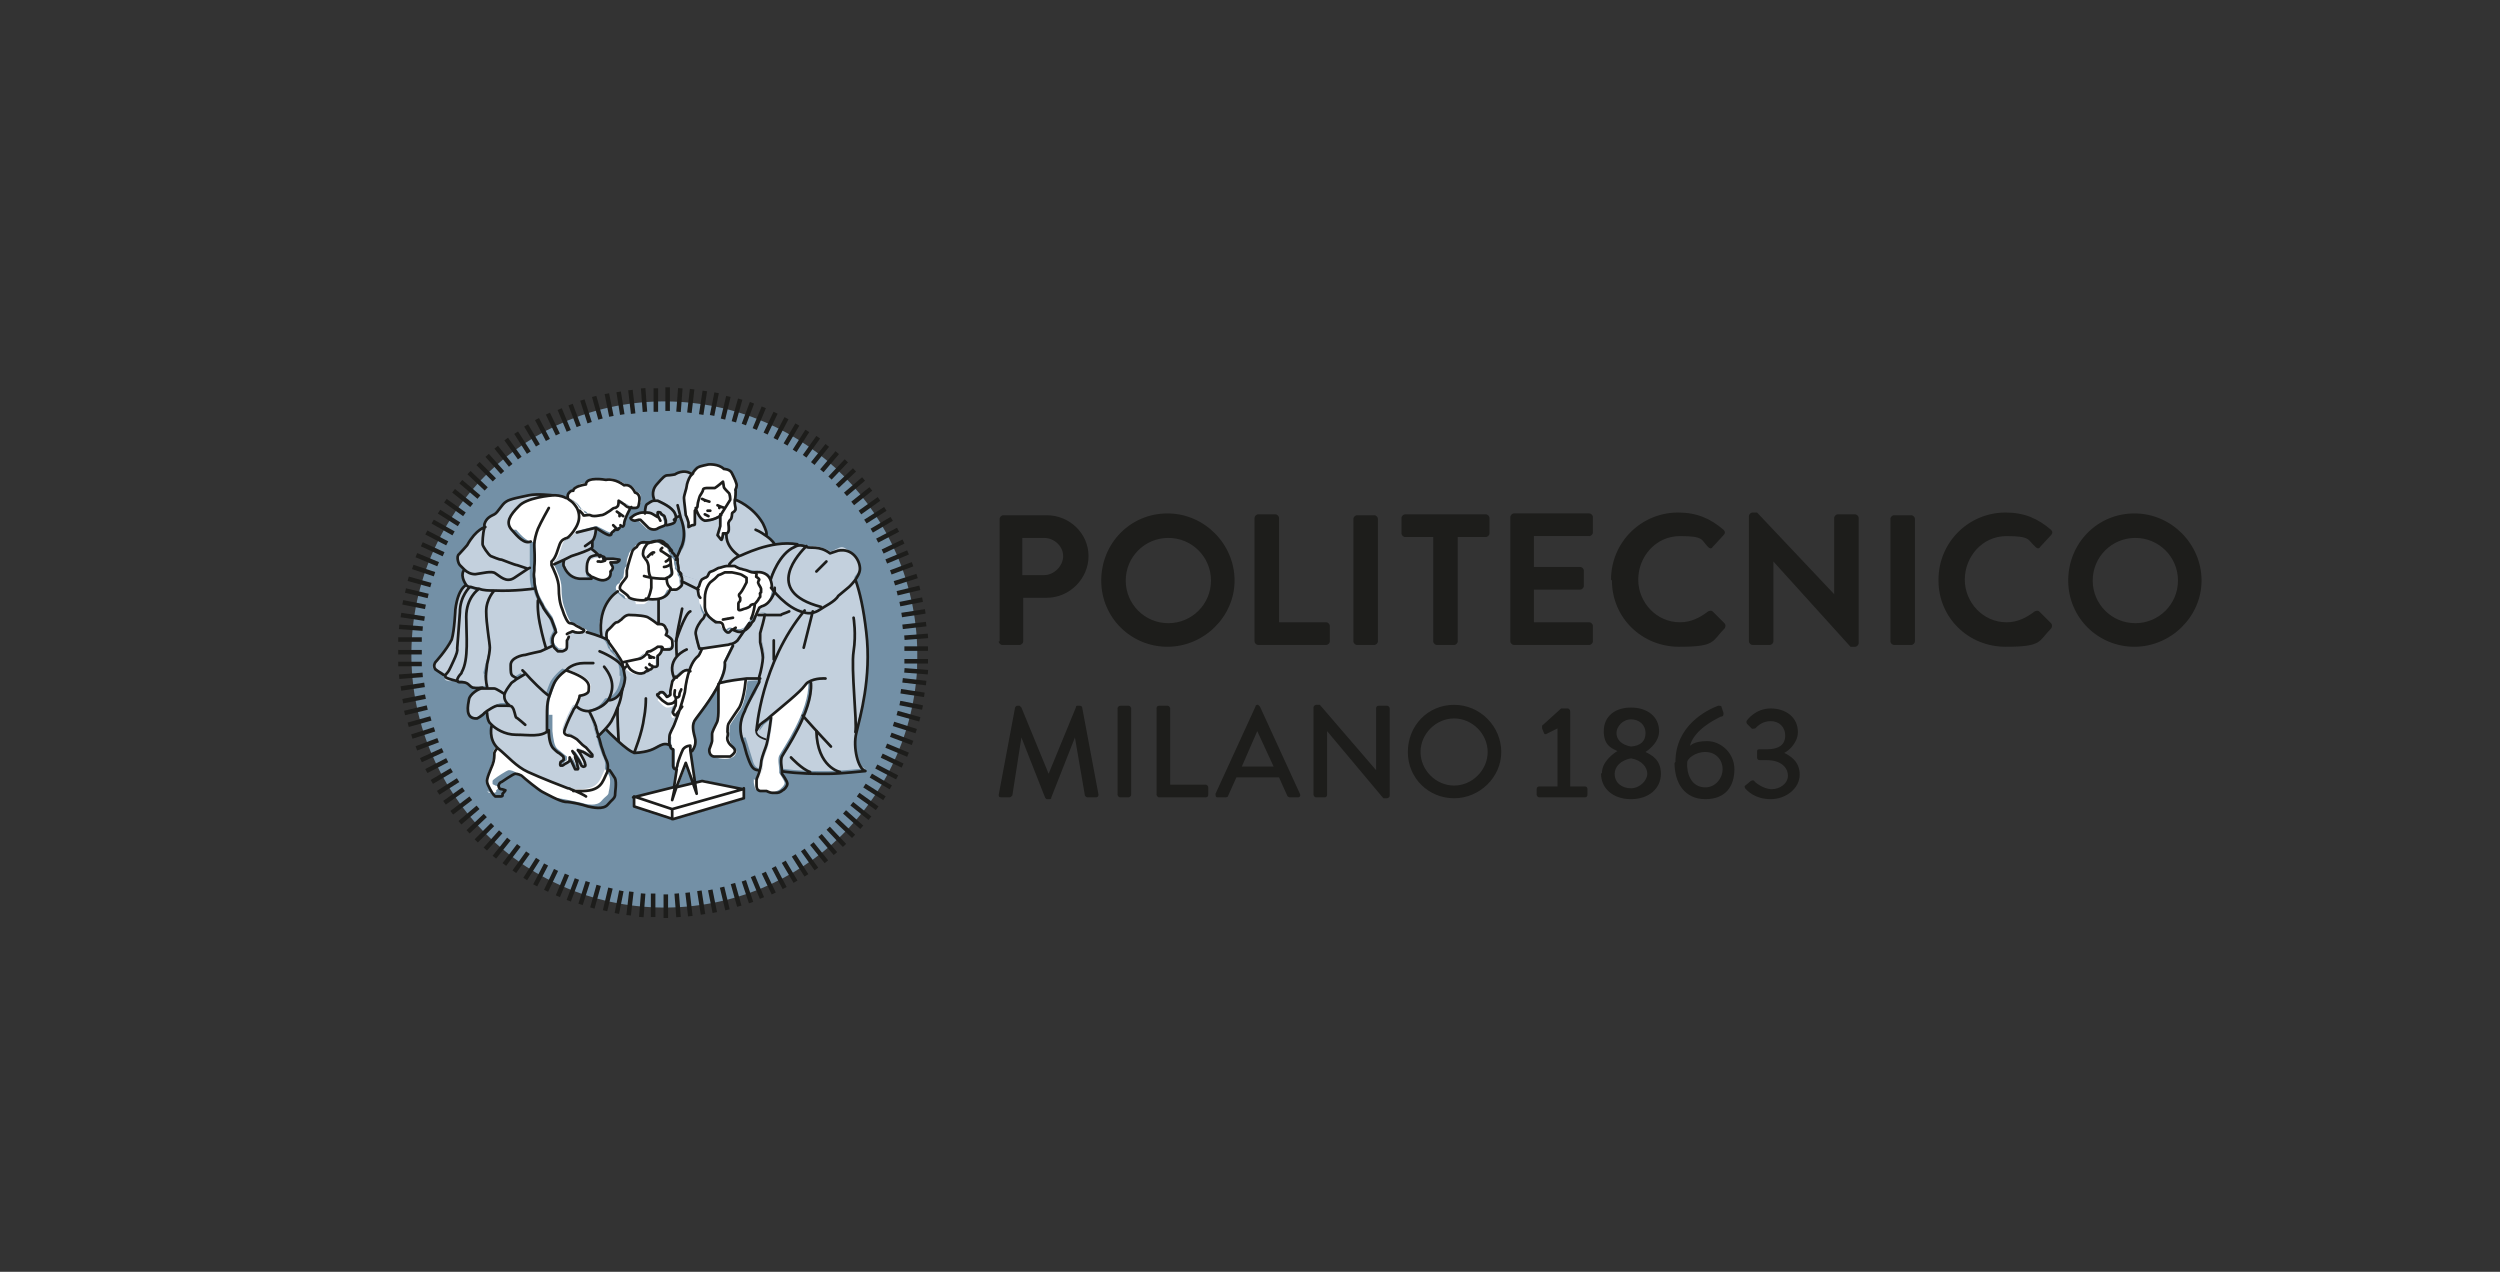 <svg xmlns="http://www.w3.org/2000/svg" id="Livello_1" viewBox="0 0 275.6 140.2"><rect x="0" y="0" width="275.6" height="140.2" fill="#333333" stroke="none"/><defs><style>      .st0 {        stroke-miterlimit: 10;        stroke-width: .5px;      }      .st0, .st1, .st2 {        fill: none;        stroke: #1d1d1b;      }      .st3 {        fill: #c3d0dd;      }      .st4 {        fill: #1d1d1b;      }      .st5 {        fill: #fff;      }      .st1 {        stroke-width: .2px;      }      .st1, .st2 {        stroke-linecap: round;        stroke-linejoin: round;      }      .st2 {        stroke-width: .3px;      }      .st6 {        fill: #7390a6;      }      .st7 {        fill: #9bbdd5;      }    </style></defs><path class="st6" d="M101.1,73.8c-.9,15.4-14.1,27.1-29.5,26.2-15.4-.9-27.1-14.1-26.2-29.5.9-15.4,14.1-27.1,29.5-26.2,15.2.9,26.8,13.8,26.2,29"></path><path class="st0" d="M102.3,74.1l-2.6-.2M102.1,75.3l-2.6-.3M101.9,76.6l-2.6-.4M101.7,78l-2.5-.5M101.4,79.3l-2.5-.7M101,80.6l-2.5-.8M100.6,81.9l-2.4-.9M100.1,83.2l-2.4-1M99.5,84.4l-2.3-1.1M98.9,85.7l-2.3-1.2M98.2,86.8l-2.2-1.3M97.5,88l-2.2-1.4M96.7,89.1l-2.1-1.5M95.9,90.2l-2-1.6M95,91.2l-1.9-1.7M94.1,92.2l-1.9-1.8M93.1,93.2l-1.8-1.9M92.1,94.1l-1.7-2M91.1,95l-1.6-2M90,95.8l-1.5-2.1M88.9,96.5l-1.4-2.2M87.7,97.2l-1.3-2.2M86.5,97.9l-1.2-2.3M85.3,98.5l-1.1-2.3M84,99l-1-2.4M82.8,99.5l-.8-2.4M81.5,99.9l-.7-2.5M80.2,100.3l-.6-2.5M78.8,100.6l-.5-2.5M77.5,100.8l-.4-2.6M76.1,101l-.3-2.6M74.8,101.1l-.2-2.6M73.4,101.2v-2.6M72,101.1v-2.6M70.7,101.1l.2-2.6M69.3,100.9l.3-2.6M68,100.7l.5-2.5M66.7,100.4l.6-2.5M65.3,100.1l.7-2.5M64,99.7l.8-2.5M62.7,99.3l.9-2.4M61.5,98.8l1-2.4M60.2,98.2l1.1-2.3M59,97.6l1.2-2.3M57.9,96.9l1.4-2.2M56.7,96.1l1.5-2.1M55.6,95.3l1.6-2.1M54.5,94.5l1.6-2M53.5,93.6l1.7-1.9M52.5,92.7l1.8-1.8M51.6,91.7l1.9-1.8M50.7,90.7l2-1.7M49.8,89.6l2.1-1.6M49,88.5l2.1-1.5M48.3,87.4l2.2-1.4M47.6,86.2l2.2-1.3M47,85l2.3-1.2M46.4,83.8l2.4-1.1M45.9,82.5l2.4-.9M45.4,81.2l2.5-.8M45,79.9l2.5-.7M44.6,78.6l2.5-.6M44.4,77.3l2.5-.5M44.2,75.9l2.6-.4M44,74.6l2.6-.2M43.9,73.2h2.6M43.9,71.9h2.6M43.9,70.5h2.6M44,69.1l2.6.2M44.2,67.8l2.6.4M44.4,66.4l2.5.5M44.7,65.1l2.5.6M45,63.8l2.5.7M45.5,62.5l2.4.8M45.9,61.2l2.4,1M46.5,60l2.4,1.1M47,58.7l2.3,1.2M47.7,57.5l2.3,1.3M48.4,56.4l2.2,1.4M49.1,55.2l2.1,1.5M50,54.1l2,1.6M50.8,53.1l2,1.7M51.7,52.1l1.9,1.8M52.7,51.1l1.8,1.8M53.7,50.2l1.7,1.9M54.7,49.3l1.6,2M55.8,48.4l1.5,2.1M56.9,47.7l1.4,2.2M58,46.9l1.3,2.2M59.2,46.2l1.2,2.3M60.4,45.6l1.1,2.3M61.7,45.1l1,2.4M62.9,44.6l.9,2.4M64.2,44.1l.8,2.5M65.5,43.7l.7,2.5M66.9,43.4l.5,2.5M68.2,43.2l.4,2.5M69.5,43l.3,2.6M70.9,42.8l.2,2.6M72.3,42.8v2.6M73.6,42.7v2.6M75,42.8l-.2,2.6M76.3,42.9l-.3,2.6M77.7,43.1l-.4,2.6M79,43.3l-.5,2.5M80.3,43.7l-.6,2.5M81.6,44l-.7,2.5M82.9,44.4l-.9,2.4M84.2,44.9l-1,2.4M85.5,45.5l-1.1,2.3M86.7,46.1l-1.2,2.3M87.9,46.8l-1.3,2.2M89,47.5l-1.4,2.2M90.2,48.2l-1.5,2.1M91.2,49.1l-1.6,2M92.3,49.9l-1.7,2M93.3,50.8l-1.8,1.9M94.2,51.8l-1.9,1.8M95.2,52.8l-2,1.7M96,53.9l-2,1.6M96.9,55l-2.1,1.5M97.6,56.1l-2.2,1.4M98.3,57.2l-2.2,1.3M99,58.4l-2.3,1.2M99.6,59.7l-2.3,1.1M100.1,60.9l-2.4,1M100.6,62.2l-2.4.9M101.1,63.5l-2.5.8M101.4,64.8l-2.5.6M101.7,66.1l-2.5.5M102,67.4l-2.6.4M102.1,68.8l-2.6.3M102.3,70.1l-2.6.2M102.3,71.5h-2.6M102.3,72.9h-2.6"></path><path class="st3" d="M68.6,72.9s.3.2.3,0l.7.9s1.1.6,1.2.5c.2-.1.3-.4.4-.4.1,0,.3-.2.4-.2.1,0,.3-.3.3-.3,0,0,.5.1.5-.2,0-.3,0-1,0-1,0,0,.4-.2.5-.8.1,0,.7,0,.7,0,.5-.2.4-.7.3-1,0-.3-.7-.6-.7-.6.3-.4,0-.7,0-.7-.1-.3-.4-.4-.6-.4h-.3s-1.3-.7-1.3-.7h-2.2c0,0-2,2.6-2,2.6l-.7-.3v-1.8l.9-2.4.9-.9.9.8h3c0,0,1.1.2,1.3,0,.3-.4.7-1.1.7-1.1h0c.1.1.2.2.2.2,0,0,.3,0,.4,0,0,0,0-.2.4-.4.4-.3,0-.6.2-.8,0-.3-.2-.6-.2-.6l2.4.7h0c-.2.3-.2.6-.3.7-.2.1,0,.6,0,.8,0,.2.2.4.2.4h.1c0,.3,0,.6,0,.9,0,0,0,.5.4,1h0s-.1.5-.3.6c-.1.1-.8,1-.7,1.6.1.6.4,1.6.4,1.6h.3s0,0,0,0c0,0-.2.7-.4.8,0,0-.6.4-1,1.6h0s-.4-.4-1,.1c-.4.4-.5.4-.5.5,0,0,0,0,0,0h0s0,0,0,0t0,0c-.4.5-.4.5-.4.6,0,.1-.2.9-.2,1,0,.1,0,.4,0,.4,0,0-.4.3-.4.2,0,0-.3-.5-.5-.5-.1,0-.3,0-.3.1,0,.2-.5,0-.1.4l.4.4s.4.3.6.4c.2,0,.6,0,.8-.3h0c0,.2,0,.5-.1.5,0,.1-.3.7-.2.7,0,0,.2.5.4.1l.3-.4.3-.4h0c-.2.7-.4,1.4-.6,1.7-.3.6-.6,1.1-.6,1.5,0,.3,0,.7.1,1.1h0c-.8-.5-1.4.2-2.2.5-.9.3-1.8.3-1.8.3h0c-.8-.2-1.7-1.2-1.7-1.2l-1.5-1.5c.4-2,1.3-2.1,1.3-2.1h0c.4-1.1.7-2.9.9-3.5,0,0-.1-.5,0-.7"></path><path class="st5" d="M69.2,67.8s-.4.1-.5.2c-.1.1-.7.6-.8.6-.1,0-1,.9-1.1,1,0,.1-.1.5,0,.6,0,.1.5,1.2.5,1.3,0,.1.4.2.4.3,0,.1,0,.4.7.7v.9c-.1,0,.2-.2.2-.2,0,0,1.3,0,1.4-.2.1-.3.6-.7.9-.9.3-.2,1.1-.7,1.4-.8.2,0,.7.2.9.2s1.3-.3.8-.9c-.5-.7-.8-1-.7-1.2,0-.2-.2-.7-.9-.8-.7,0-1-.6-1-.6l-2.1-.3Z"></path><path class="st5" d="M82.5,63s-1.2-.5-1.5-.6c-.3,0-1.8.2-2.2.5-.5.3-.7.4-.8.6,0,.2-.7.4-.7.5s-.2.7-.3.8c0,.1,0,.8,0,.9.1.1,0,.8.2.9.1.1.3,1,.8,1.3.4.3,1.1.5,1.2.6,0,.2.5,1.1.7,1,.2-.1.4-.4.7-.3.3.1,1,.3,1.4,0,.4-.4.9-1.3,1.4-1.5.5-.2,1.1-.7,1.3-1.3.3-.7.6-1.8.4-2.4-.2-.6-.8-.9-1.1-.9s-1.5-.2-1.5-.2"></path><path class="st3" d="M83.4,80.5s.5-7.4,5.3-13.2h0c.6,0,1.2,0,1.8-.4h0c-6.5-1.8-2.3-6-1.6-6.7h0c.5.1,1-.3,2.7.6.1,0,.9-.5,1.2-.5.5,0,1.7,1.2,1.9,1.5,0,.1.2.7,0,1.1-.2.4-.6.7-.5.8.5,1,.8,2.1,1,3.9,0,0,.3,1.6.4,3.3,0,1.3,0,2.7,0,3.8,0,1.8-1.3,4.9-1.3,6.8s.3,3,1.1,3.2c0,0-2.8.3-4,.3-.5,0-.6,0-1.1,0-2,0-4-.2-4.1-.3h0c0-.4-.2-1.1,0-1.5.3-.6,3.4-5,3.2-8.1h0s0,0,0,0c-.2.1-.3.3-.4.4-.5.7-2.5,2.3-3.8,3.4-.4.4-.8.6-1,.8-.1,0-.5.7-.5.7"></path><path class="st5" d="M83.3,86c0-.2.2-.5.2-.6,0-.2.3-1,.3-1.3,0-.3.2-.9.5-1.7.3-.8.6-3.3.6-3.3h0c1.3-1.1,3.3-2.8,3.8-3.5.1-.2.3-.3.4-.4h0c.2,3.1-2.9,7.5-3.2,8.1-.2.4,0,1.2,0,1.6,0,.2,0,.3,0,.3,0,0,.6.9.6,1.1,0,.3-.4.6-.5.7-.1.1-.4.2-.6.3-.2,0-.4,0-.6,0s-.6-.2-.6-.2c0,0-.4,0-.7,0-.3,0-.3-.4-.4-.8,0-.1,0-.3,0-.4"></path><path class="st3" d="M80.4,62.2s.4-.6,1.1-.9c.2,0,.3-.1.5-.2.8-.5,2.2-1.1,3.6-1.1.6,0,1.5-.1,1.9,0v.2s0,0,0,0c-1.7.7-2.6,3.4-2.6,3.5h0c-.1-.5-.3-.5-.7-.6-.9-.3-1.9-.2-2.8-.6h0c-.2,0-.5-.2-.6-.2,0,0-.3,0-.5,0h0Z"></path><path class="st3" d="M85,63.8c0-.1.9-2.8,2.6-3.5.3-.1.7-.2,1.1-.1,0,0,0,0,.2,0h0c-.7.7-4.9,5,1.6,6.7h0c-.6.4-1.2.5-1.8.4-1.9-.4-3.6-2.7-3.6-2.7h0c0-.2,0-.5-.1-.8h0Z"></path><path class="st3" d="M79.2,75.3c.4-.8.7-1.6.6-2.3l.9-1.8h-.1c.3-.2.6-.3.8-.5.3-.4,1.3-1.9,1.3-1.9h0c0-.1.2-.3.3-.4,0,0,0-.2.4-.6h0c0-.1.2-.2.2-.2h.1c0-.1.8,0,.8.3,0,.2-.4,1.7-.5,2,0,.3,0,.6,0,1,.1.4.3,1.3.3,1.7,0,.4-.2,1.5-.4,2.1,0,.1,0,.2,0,.3h0s-.6,0-1.5.1h0c-.8,0-1.8.2-3,.5h0Z"></path><path class="st3" d="M81.9,81.3c-.7-1.9.6-3.5.8-3.9.2-.4.6-1,.6-1l.5-1.3v-.3c0,0,.1-.2.1-.3.1-.6.3-1.7.4-2.1,0-.4-.2-1.3-.3-1.7-.1-.4-.1-.7,0-1,0-.3.4-1.7.5-2,0-.3-1-.1-1-.1h0c0-.1,0-.3,0-.3l.2-.4c0,0,.5-.3.6-.3.9-.3,1.1-1.5,1.1-1.5,0,0,0-.2,0-.4h0s1.7,2.3,3.6,2.7h0c-4.8,5.8-5.3,13.2-5.3,13.2,0,0,.4-.6.5-.7.2-.2.6-.5,1-.8h0c0,0-.3,2.6-.6,3.4-.3.8-.5,1.4-.5,1.7,0,.3-.2,1.1-.3,1.3,0,.1-.2.4-.2.6l.5-1.4s-.8.3-1.1-.8l-.8-2.6Z"></path><polygon class="st5" points="82 88.1 74.1 90.4 74.1 89.7 74.1 89.7 74.1 89.2 82 87 82 88.1"></polygon><path class="st3" d="M76.7,69.9c-.1-.6.6-1.5.7-1.6.1-.1.3-.5.3-.5h0c0,0,.2.2.4.3l.5.4s.3,0,.4,0c0,0,.3,0,.4.3,0,.2.3,1,.7.8l.3-.3s.5.2.5.2c0,0,.8.4,1.6-.8h0s-.9,1.6-1.3,1.9c-.2.2-.5.3-.8.4-.2,0-.4.1-.4.1l-2.7.3h-.3s-.3-1-.4-1.6"></path><path class="st3" d="M80.1,58.8h0c0,0,.1-.1.2-.2.2-.3,0-.9,0-.9,0,0,0-.3.2-.4.1-.1.1-.6.2-.7,0,0,.2-.2.3-.3,0-.1,0-.6,0-.8,0-.1,0-.3,0-.4h.1s1.9.7,3,2.7c0,0,.4.8.4,1.1,0,.1,0,.2,0,.2h0s0,0,0,0c.7.5,1,.9,1,.9h-.3c-1.4.3-2.4.7-3.2,1.2-.2,0-.4,0-.5.2h0c-1.8-1.3-1.4-2.6-1.4-2.6h0s0,0,0,0Z"></path><path class="st5" d="M78.7,83.4c-.6,0-.5-.8-.5-.8,0,0,.3-.8.3-.9,0-.1,0-.6,0-.8s.2-.9.5-1.2c.2-.3.2-1.2.2-1.4,0-.2,0-2.4,0-2.4h0s0,0,0,0c0-.2.2-.4.3-.5h0c1.1-.2,2.1-.4,2.9-.4h0c-.2,2.3-.7,3.1-.7,3.1,0,0-1.1,1.6-1.2,1.8-.1.2-.1.8-.1.9,0,.1,0,.5,0,.5,0,.2.1.6.3.9.2.2.4.4.5.6,0,.2-.2.6-.5.7-.3.2-1.2.2-1.8,0"></path><path class="st5" d="M75.3,54.9c0-.3.3-1.1.3-1.3,0-.2.2-.8.4-1.1,0,0,.2-.2.3-.4h0c.2-.3.5-.6.6-.6.1-.1,1.1-.3,1.1-.3,0,0,1.1-.1,1.7.5,0,0,.7,0,.9.5.2.4.6,1.1.5,1.4,0,.2-.2.4-.1.5,0,.1,0,.8-.1,1,0,0,0,0,0,0,0,.1,0,.3,0,.4,0,.2.2.7,0,.8,0,.1-.3.2-.3.3,0,0,0,.6-.2.7-.1.1-.2.3-.2.4,0,0,.1.7,0,.9,0,0-.1.2-.2.2h0c-.1,0-.2.1-.2,0,0,0-.2.2-.2.2v.2c0,0-.1.4-.2.4,0,0-.3-.5-.3-.5l.2-1v-1.3c.1,0,.1,0,.1,0l1-1.6c0-.1,0-.7-.2-.8-.1-.1-.5-.5-.5-.6,0-.1-.1-.6-.1-.6,0,0-.7.6-.9.7-.2,0-.7,0-.8,0-.1,0-.5,0-.5.2,0,.2-.4.7-.4.8,0,.1-.2.6-.2.9,0,.1,0,.2-.1.3,0,0-.1.2-.2.3,0,.2,0,.4,0,.6,0,.3,0,.8,0,.9,0,.1-.3.1-.3.1,0,0-.4.2-.4.2,0,0,0-.4,0-.5,0,0-.2-.7-.3-.8,0-.2-.2-1.6-.2-1.9"></path><path class="st5" d="M74.6,86.7h-.3c0,0,.3-1.9.3-1.9h0s.2-.3.2-.6c0-.3.3-1.2.6-1.6.2-.4.7-.4.7-.4v.5s.6,3.6.6,3.6v.3c0,0-1-2.4-1-2.4l-1,2.6Z"></path><path class="st5" d="M76.8,55.7c0-.3,0-.8.2-.9,0-.1.4-.6.4-.8,0-.2.4-.3.5-.2.1,0,.7.1.8,0,.2,0,.9-.7.9-.7,0,0,.1.5.1.6,0,.1.4.5.5.6.1.1.2.7.2.8l-1,1.6h0c0,0,0,0,0,0-.8.6-1.8.6-1.8.6-.6-.2-1-1.4-1-1.4h0s0,0,0,0c0,0,.1-.2.1-.3"></path><polygon class="st5" points="69.9 87.8 74.4 86.8 74.6 86.7 76.3 86.3 76.5 86.3 77.5 86 82 87 74.1 89.2 69.9 87.8"></polygon><path class="st5" d="M73.9,81.2c0-.4.4-.9.6-1.5.1-.3.4-1,.6-1.7.3-.9.5-1.7.5-1.7.1-1,.3-1.8.5-2.4.4-1.2.9-1.5,1-1.6.1-.1.4-.8.4-.8h0c0,0,2.7-.4,2.7-.4,0,0,.2,0,.4-.1h.1c0,0-.9,1.9-.9,1.9,0,.6-.2,1.5-.6,2.3,0,.2-.2.4-.3.6-1,1.8-2.4,3.5-2.5,3.7-.1.3-.1.6.1,1.7.2.7,0,1.2-.3,1.5h0s0-.5,0-.5c0,0-.5,0-.7.4-.2.4-.5,1.2-.6,1.6,0,.3-.2.6-.2.6h0c-.3,0-.3-.4-.3-.4v-1.8c-.2,0-.3-.2-.3-.3-.2-.3-.1-.8-.1-1.1"></path><polyline class="st7" points="74.5 74.6 74.5 74.6 74.5 74.6 74.5 74.6"></polyline><path class="st7" d="M74.5,74.6s0,0,0,0h0Z"></path><path class="st5" d="M72.6,77c-.4-.4.2-.3.1-.4,0-.2.1-.2.3-.1.1,0,.4.4.5.5,0,0,.4-.2.4-.2,0,0,0-.3,0-.4,0-.1.2-.9.2-1,0-.1,0,0,.4-.6,0,0,0,0,0,0,0,0,0,0,.5-.5.6-.5,1-.2,1-.2h0c-.2.6-.4,1.3-.5,2.4,0,0-.2.8-.5,1.7h0s-.3.4-.3.4l-.3.4c-.3.4-.4-.1-.4-.1,0,0,.1-.6.2-.7,0,0,0-.3.1-.5h0c-.2.3-.6.3-.8.3-.2,0-.6-.4-.6-.4l-.4-.4Z"></path><path class="st7" d="M74.5,74.6s0,0,0,0h0Z"></path><path class="st3" d="M74.9,63.3s0-.2,0-.3c0-.1-.3-.3-.3-.4,0,0,0-.2,0-.3,0-.1-.1-.5-.1-.5,0,0,0,0,0-.1h0s.6-1,.7-1.1c0,0,.9-1.3,0-3.5-.1-.3-.7.3-.7.3h0c.1-.2.2-.4,0-.9-.3-.7-1.5-1.2-1.9-1.4-.1,0-.2,0-.4,0h0c0-.1-.4-.9.3-1.8.7-.8.9-1,1.2-1,.3,0,.8-.1.8-.1,0,0,1-.7,1.9,0h0c-.1.1-.2.3-.3.4-.2.3-.4.9-.4,1.1,0,.2-.3,1-.3,1.3,0,.3.2,1.7.2,1.9,0,.2.3.8.3.8,0,0,0,.5,0,.5,0,0,.3-.2.4-.2,0,0,.3,0,.3-.1,0-.1,0-.6,0-.9,0-.3-.1-.5,0-.6,0,0,.1-.2.2-.3h0s.3,1.2,1,1.4c0,0,1,0,1.8-.6h0s-.1,1.3-.1,1.3l-.2,1s.2.5.3.5c0,0,.2-.4.2-.4v-.2c0,0,.2-.2.2-.1,0,0,.1,0,.2,0h0s-.3,1.3,1.4,2.5h0c-.7.4-1.1.9-1.1.9h0s0,.1,0,.1c-.2,0-.3,0-.4,0-.1,0-.6.2-.8.2-.1,0-.5.3-.9.4-.4.1-.2.6-.7.7-.2,0-.3.1-.4.3"></path><path class="st5" d="M70.4,61.1c0-.4.4-.9.5-1,.2,0,.6-.4,1.4-.2,0,0,.3.3.4.3,0,0,.3.1.5.3.2.2.2.3.2.4,0,0,.2.4.2.4,0,0,.2.6.2.7,0,0,0,.5,0,.6,0,0,.2.6,0,.7-.2.2,0,1.5-.2,1.6-.2.4-.4.9-.8,1-.8.2-1.9,0-1.9,0l.2-1.8c0-.1,0-.3-.1-.4-.2-.4-.2-.8-.2-1.1,0-.2-.1-.6-.3-.8-.1-.2-.4-.4-.3-.8"></path><path class="st5" d="M69.1,73.6h-.4c0,.1-.3-.6-.3-.6.1-.2,1.1,0,1.2-.1.1-.1.4,0,.4-.1,0-.1.2-.1.4-.2.2-.1.2-.3.3-.3.1,0,.3-.2.3-.3,0,0,.3-.1.4-.2.1,0,.6-.4.8-.5.1-.1.3,0,.4,0,.1,0,.2.3.2.3,0,.5-.5.8-.5.8,0,0,0,.7,0,1,0,.3-.5.2-.5.2,0,0-.2.3-.3.3-.1,0-.3.2-.4.2s-.3.2-.5.3c-.2.1-1-.2-1-.2l-.6-.4Z"></path><path class="st5" d="M70,57.5c-.3,0-.5-.2-.5-.3,0,0,.4-.3.4-.3,0,0,.5-.3,1-.3,0,0,.2,0,.2,0,.4,0,.6,0,.9.2l.4.3h0s0,0,0,0c0,0-.1-.2-.1-.2,0,0,0-.2,0-.3,0-.1.3,0,.3,0,0,0,.1.2.3.3.2.1.1,0,.3.6,0,.1,0,.2,0,.3,0,.3-.4.3-.8.5-.6.3-1.1,0-1.1,0,0,0-.8-.8-.9-.9,0,0-.1,0-.2,0,0,0,0,0-.4,0"></path><path class="st3" d="M71.1,56.6s0-.8.2-1c.2-.1.5-.4.8-.4.1,0,.2,0,.4,0,.4.2,1.6.7,1.9,1.4.2.4.1.7,0,.9,0,.1-.2.2-.2.2-.2.1-.7.2-.7.2h0c0,0,0-.2,0-.3-.1-.6-.1-.5-.3-.6-.2-.1-.3-.3-.3-.3,0,0-.2-.1-.3,0,0,.1,0,.2,0,.3,0,0,0,.1.1.2h0s-.4-.3-.4-.3c-.3-.2-.6-.2-.9-.2h0Z"></path><polygon class="st5" points="69.9 87.8 74.1 89.2 74.1 89.7 74.1 89.9 74.1 90 74.1 90.3 69.9 88.9 69.9 87.8 69.9 87.8"></polygon><path class="st5" d="M70,66.1c-.2-.2-1,0-1.1-.2,0-.3-.3-.3-.8-.7-.5-.4,0-.9.2-.9.1,0,0-.1,0-.1,0,0,.1-.2.3-.4.2-.2.1-.2.2-.7,0-.6.3-.7.3-.7-.1-.7.2-1.2.2-1.2,0-.4.6-.8.6-.8.3-.7,1-.4,1-.4.3-.1.5-.2.5-.2,0,0,.3,0,.4,0,.1,0,.4,0,.6,0,0,0,.2,0,.4.2,0,0,.4,0,.4.2,0,.2.5.1.4.5,0,0,.3.4.3.6,0,.2.3.1.4.5,0,0,0,0,0,.1,0,0,0,.4.1.5,0,.1,0,.3,0,.3,0,0,.3.3.3.4,0,.1,0,.3,0,.3,0,0,.3.3.2.6,0,.3.2.6-.2.8-.3.3-.4.4-.4.4,0,0-.4-.1-.4-.1,0,0-.1,0-.2,0-.1,0-.2-.2-.2-.2,0,0-.2,0-.1-.8h0c.2-.2.4-.3.6-.5.2-.1,0-.7,0-.7,0,0,0-.5,0-.6,0,0-.1-.4-.2-.5,0,0,0-.1,0-.1,0,0-.2-.4-.2-.4,0,0,0-.2-.2-.4-.2-.1-.5-.2-.5-.3,0,0-.4-.3-.4-.3-.8-.2-1.3,0-1.4.2-.2,0-.5.6-.5,1,0,.4.2.6.3.8.1.2.3.5.3.8,0,.2,0,.7.2,1.1,0,.1,0,.2.1.4,0,.3.1.7,0,.8,0,.2-.1.6-.1.8s-.4.4-.4.4c0,0-.7,0-.9,0"></path><path class="st5" d="M62.6,54.8c-.1-.4.6-.8.6-.8,0-.5.6-.4.6-.4,0-.4.8-.3.8-.3.4-.4.4-.5.4-.5.4-.2,1.8,0,1.8,0,1-.2,1.1.2,1.1.2.7,0,1,.4,1,.4.2-.2.5.1.5.1.6.2.7.7.7.7.8.2.4.7.4.7.4.4,0,.6,0,.7,0,0,0,.3-.4.3-.1,0-.3,0-.4,0-.3-.1-.6-.4-.8-.4-.3,0-.2-.2-.2-.2-.2,0-.1.1-.2-.1h-.1s0,.4-.1.6c-.2.2-.3.2-.4.2-.1,0-.4.3-.6.4-.2.1-.3.1-.4.1,0,0-.3.4-.5.3,0,0-.2-.2-.3,0-.1.1-.5.2-.7.1-.2-.1-.6-.2-.7-.4,0-.1-.4-.2-.6-.4h0c-.2-.3-.4-.6-.7-.8-.1-.1-.3-.2-.5-.3h0Z"></path><path class="st5" d="M64.7,62.6c0-.4.2-.8.3-.9.2-.3.7-.3.7-.3h.5c0,.1.4.2.4.2h.3s.7,0,.8,0c0,0,.7.1.7.1,0,.2-.3.3-.3.3h-.7c0,.1.2.4.2.4.2.3-.2.6-.2.6.1.6-.3.8-.3.8-.6.4-1.2,0-1.7-.2-.1,0-.2-.1-.3-.2-.4-.2-.3-.6-.3-1"></path><path class="st3" d="M65,78.4h0c.4,0,.9-.2,1.5-.5,0,0,.4-.3.7-.8h0c1.4-.2,1.7-1.9,1.7-2.4v.8c-.1,0-.4,1.2-.4,1.1-.1.5,0,.5-.5,1.6-.1.3-.6,1.4-.7,1.6l-1.4,1.4h-.1c-.3-1-.2-.8-.3-1.1,0-.4-.7-1.6-.7-1.6h0Z"></path><path class="st3" d="M62.3,62.5c-.2-.3,0-.7,0-.7h0c0,0,.8-.5.8-.5,0,0,1.3-.4,1.9-.7h.2c0,0,.8.6.9.9h0c0,0-.5,0-.5,0,0,0-.5.2-.7.3-.1.2-.3.5-.3.9,0,.4-.1.8.3,1,0,0,.2,0,.3.2h0s-1.2,0-1.3,0c-1.3,0-1.7-1.3-1.7-1.3"></path><path class="st5" d="M63.4,58.6c.2-.3.3-.6.5-.9.2-.5.1-1.1-.1-1.7h0c.2.1.6.2.6.4,0,.2.4.2.7.4.2.1.6,0,.7-.1.1-.1.3,0,.3,0,.2.2.4-.3.5-.3,0,0,.2,0,.4-.1.2-.1.5-.4.6-.4.1,0,.2,0,.4-.2.2-.2.2-.6.2-.6h.1c0,0,0,.1.3.2,0,0-.1.1.2.2.2,0,.5.3.8.4h0s0,.1-.2.3c0,.2-.5,1.2-.6,1.6,0,.5-.4.1-.4.1,0,0-.1.2-.2.2,0,0-.3,0-.3,0,0,0-.1.2-.2.2,0,0-.2.2-.2.2,0,0,0,.2-.2.2-.2,0-.7-.3-.7-.3l-.8-.4h-.1c0,0-2,.5-2,.5h-.1Z"></path><path class="st3" d="M56.4,74.5c-.3-.2-.1-.5-.2-1.2,0-.8,1.3-1.1,1.6-1.1.3,0,1.7-.4,1.7-.4l1.3-.6h0s0,0,0,0c.1.1.3.3.4.4.1.1.4,0,.5,0,.1,0,.4-.2.4-.2.1,0,0-.2.1-.4,0-.1,0-.5,0-.6,0,0,.1-.4.1-.4h0c0-.1.3-.2.4-.2,0,0,.2-.1.2-.1,0,0,.3.1.3.1,0,0,.4.1.8,0,.2,0,.2-.1.2-.2h0s1.5.4,2.2.8c0,0,0,0,0,0h0s0,0,0,0c0,0,.4.2.6.9,0,.1.1.2.2.3.1.1,0,.1.1.2.2.2.4.4.5.5.1.2.2.5.3.5h0c.1.5.2,1.1.2,1.1v.6c.1,0,.1,0,.1,0,0,.6-.3,2.3-1.7,2.5h0s0,0,0,0c-.3.5-.7.8-.7.8-.6.4-1.1.5-1.5.5-.9,0-1.3-.5-1.3-.5h-.2c.2-.4.5-1.1.5-1.3,0,0,1-.1,1-.6,0-.5.4-1.2-2.5-2.2,0,0-.8.6-1.3,1.4-.2.4-.4,1-.6,1.6h-.1c-.6-.4-2-1.8-2.6-2.5h0s0,0,0,0c0,0-.5.3-1,.6h0s-.2-.2-.5-.4"></path><path class="st5" d="M60.5,78.8c0-.8,0-1.4.2-2,.2-.6.4-1.1.6-1.6.4-.9,1.3-1.4,1.3-1.4,2.9,1,2.5,1.8,2.5,2.2,0,.5-1,.6-1,.6,0,.3-.3.9-.5,1.3,0,.2-.2.3-.2.3l-.4.8s-.6,1.3-.6,1.6c0,.3.4.3.6.4.2,0,.7.4.8.4,0,0,.4.4.4.4,0,0,.2.2.2.2.1,0,.4.3.4.3,0,0,.6.7.7.8,0,0,.1.2,0,.2,0,0-.2,0-.2,0l-.8-.5-.6-.2c.3.2.5.8.5.8,0,0,.2.5.3.7,0,.2,0,.3-.1.3-.1,0-.3-.1-.3-.1l-.3-.6-.6-.9v.4c.1,0,.3.3.3.3l.2.6s.1.4.1.5c0,0,0,.2,0,.2,0,0-.3,0-.3,0l-.6-1.3s0,.1,0,.3c0,.2-.4.3-.5.4,0,0-.2,0-.3.2,0,.1-.1,0-.1,0-.2,0,0-.3,0-.4,0,0,.3-.2.3-.2,0,0,0-.4,0-.4,0,0-.4-.3-.5-.4,0,0-.5-.4-.5-.4-.4-.3-.5-1.1-.6-2h0c0-.6,0-1.2,0-1.8"></path><path class="st3" d="M61,62.2c0-.2,0-.2,0-.2.5-.4.7-1.5.9-1.9.2-.5.5-.5.8-.7.2,0,.5-.4.7-.7h.1c0,0,2-.5,2-.5h.1c0,0,0,0,0,0,0,0,0,.8-.3,1.3h0s0,.6,0,.7c0,0-.2.1-.4.3h0c-.7.3-1.9.7-1.9.7l-.8.4-1.1.5h0Z"></path><path class="st5" d="M56.5,58.4c-.7-.8-.2-1.6.8-2.6.8-.9,3.4-1.2,4-1.2h0c.3,0,.8,0,1.4.3.2,0,.3.2.5.3.3.2.5.5.7.8.3.6.3,1.2.1,1.7-.1.3-.3.6-.5.9-.3.4-.6.7-.7.7-.3.2-.6.2-.8.7-.2.5-.4,1.5-.9,1.9,0,0,0,0,0,.2,0,0,0,.1,0,.2.2.4.8,1.6.8,2.5,0,.9.1,1.7.4,2.4.2.7.6,1.5.8,1.5.2,0,.5.1.6.2.1.1.6.3.7.4,0,0,.3.1.3.2,0,0,0,.1-.2.2-.4.1-.8,0-.8,0,0,0-.2-.1-.3-.1,0,0-.2.1-.2.1,0,0-.3.1-.4.2h0c0,0-.1.3-.2.4,0,.1,0,.5,0,.6,0,.1,0,.3-.1.4,0,0-.3.2-.4.2-.1,0-.4,0-.5,0-.1-.1-.3-.3-.4-.4,0,0,0,0,0,0-.1-.2-.2-.4-.2-.8,0-.5.3-.8.4-.9,0-.1-.5-1.4-.5-1.4,0,0-.8-1.1-.9-1.3,0-.2-.5-.7-.8-1.8-.1-.4-.2-.8-.2-1.4,0,0-.1-.3,0-.9,0-.1,0-.3,0-.4.1-.9,0-2,0-2.2,0,0,0-.2,0-.3h0c-.7.2-1.4-.5-2.1-1.3"></path><path class="st3" d="M53.5,74.3c0,0,0-.4.1-.9.2-.7.4-1.6.4-1.9,0-.5-.4-2.6-.4-4,0-1.4.9-2.3.9-2.3h0c2.2,0,4.3-.2,4.3-.2h0c.3,1.1.7,1.6.8,1.8.1.3.9,1.3.9,1.3,0,0,.5,1.3.5,1.4,0,.1-.3.5-.4.9,0,.4,0,.6.2.8h0s-1.3.6-1.3.6c0,0-1.4.3-1.7.4-.3,0-1.7.3-1.6,1.1,0,.8,0,1,.2,1.2.3.2.5.3.5.3h0c-.2.2-.5.3-.6.5-.3.4-.6.8-.7,1.2h0s-.9-.6-1.1-.6c0,0-.3,0-.6,0h0c-.4-.7-.4-1.4-.5-1.6"></path><path class="st3" d="M51.4,64.5c-.8-1.2-.3-1.7-.2-1.7.3.3.7.6,1.2.5.9-.1,1.8-.4,2.2-.1.4.3,1.2,1.1,2.1.5.6-.4,1.2-.8,1.5-1,.1,0,.2-.1.2-.1h0c0,.6,0,.9,0,.9,0,.6.1,1,.2,1.4h0s-2.1.3-4.3.2c-.6,0-1.2,0-1.7-.2-.3,0-.6-.1-.9-.2h0c-.2,0-.3,0-.5-.2"></path><path class="st3" d="M50.7,62.3c-.2-.2-.4-1-.1-1.2.2-.2.9-1,.9-1,1-1.8,2-2,2-2h0c-.1.7-.2,1.7-.2,1.8,0,.2.6,1.1.9,1.3.3.2.9.4,1.2.4.3,0,1.4.5,1.7.6l1.2.4h0c-.3.3-.9.7-1.5,1.1-.9.6-1.6-.2-2.1-.5-.4-.3-1.4,0-2.2.1-.5,0-.9-.2-1.2-.5-.2-.2-.4-.4-.5-.5"></path><path class="st3" d="M52.7,79.1c-1.5,0-1-1.5-.9-2.1,0-.6,1.1-1.1,1.4-1.2.2,0,.5,0,.8,0,.3,0,.5,0,.6,0,.1,0,1.1.6,1.1.6h0c0,0,0,.1,0,.2,0,.4.3.8.5.9h0c-.4,0-.9,0-1,0-.2,0-1.3.6-1.5.8,0,0,0,0,0,0-.3.2-.8.5-.8.5"></path><path class="st5" d="M54.3,87.5c0,0-.6-1.1-.7-1.4,0-.3.4-1.4.6-1.9.2-.5.2-1,.2-1.3,0-.3.3-.5.3-.5h0s0,0,0,0c1.1.9,2,2,3.3,2.6,1.3.6,4.1,1.7,4.4,1.8,0,0,.2,0,.3.1h0s.6,0,.6,0c2.5,0,2.6-1,3.1-2,0-.1.1-.2.1-.4h0s.3.4.6.9c.3.5.1,1.5,0,1.9,0,.4-.3.4-.8,1-.5.6-1.6.4-2.2.2-.5-.1-1.8-.4-2.5-.5-.7,0-2.1-.9-2.5-1.1-.3-.2-2-1.5-2.2-1.7-.2-.2-.6-.3-.8-.3-.2,0-1.4.8-1.5.9,0,0-.3.2-.3.3,0,.1,0,.2,0,.3,0,.1.2.1.3.2.1,0,.3.1.4.1.1,0-.2.4-.3.4,0,0,0,.1,0,.2,0,0-.2.1-.2.1,0,0-.3,0-.3,0,0,0-.3,0-.3,0,0,0-.2-.2-.2-.2"></path><path class="st3" d="M53.3,60c0-.2,0-1.1.2-1.8,0-.2,0-.3,0-.4.2-.7.7-.9,1.1-1.1.4-.2.8-1.1,1.3-1.4.4-.3,1.6-.5,2.5-.7.9-.2,2.6,0,2.6,0,0,0,0,0,.1,0h0c-.6,0-3.1.3-4,1.2-.9,1-1.5,1.8-.8,2.6.7.8,1.4,1.6,2.1,1.3h0c0,.1,0,.2,0,.3,0,.2,0,1.3,0,2.2,0,.2,0,.3,0,.4h0s0,0-.2.1h0c0,0-1.2-.5-1.2-.5-.2,0-1.4-.5-1.7-.6-.3,0-.9-.3-1.2-.4-.3-.2-.9-1.1-.9-1.3"></path><path class="st3" d="M54.2,79.9c.4.4,1.4,1.1,2.7,1.1,1.4,0,2.8.3,3.6-.5,0,.9.2,1.7.6,2,0,0,.4.4.5.4,0,0,.4.3.5.4,0,0,.1.4,0,.4,0,0-.3.2-.3.2,0,0-.1.3,0,.3,0,0,0,0,.2,0,0,0,.2-.1.3-.2,0,0,.5-.2.5-.4,0-.2,0-.3,0-.3l.6,1.3s.2,0,.3,0c0,0,.1-.1,0-.2,0,0-.2-.5-.2-.5l-.2-.6v-.3c-.1,0-.3-.4-.3-.4l.6.9.3.6s.2.2.3.1c.1,0,.2-.1.1-.3,0-.2-.3-.7-.3-.7,0,0-.3-.6-.5-.8l.6.2.8.5s.1,0,.2,0c0,0,0-.2,0-.2,0,0-.7-.8-.7-.8,0,0-.3-.2-.4-.3,0,0-.1-.1-.2-.2,0,0-.4-.4-.4-.4,0,0-.6-.4-.8-.4-.2,0-.6-.1-.6-.4,0-.3.6-1.6.6-1.6l.4-.8s0-.1.2-.3h.2s.4.6,1.3.5h0c0,0,.6,1.3.7,1.7,0,.3.4,1.3.6,2.2.2.5.3,1,.4,1.1,0,.2.4.6.3,1.3,0,0,0,0,0,.1,0,.1,0,.2-.1.4-.5,1-.6,2.1-3.1,2h-.6c0,0,0,0,0,0-.2,0-.3-.1-.3-.1-.3-.1-3.1-1.2-4.4-1.8-1.3-.6-2.2-1.7-3.3-2.6,0,0,0,0,0,0-1-.9-.7-2.5-.7-2.5h0Z"></path><path class="st3" d="M50.8,75.1c-.5,0-.4-.3-.4-.3,0-.1.2-.4.2-.5,1.1-1.5.8-4.1.8-6.1,0-2.1,1.3-3.3,1.3-3.3h0c.6,0,1.1.1,1.7.2h0s-.9.9-.9,2.3c0,1.4.4,3.5.4,4,0,.3-.2,1.2-.4,1.9l-.2.8.2,1.2s.2.5-.6.4c-.4.2-1.1,0-1.3-.3-.3-.3-.4-.4-1-.4"></path><path class="st3" d="M54.1,79.8c-.3-.4-.4-1.2-.4-1.2h-.2c0,0,0,0,0-.1.2-.2,1.3-.9,1.5-.8.1,0,.6,0,1,0h0c-.2-.2-.5-.5-.5-.9,0,0,0-.1,0-.2,0-.4.4-.8.7-1.2.1-.2.3-.3.6-.5.5-.3,1-.6,1-.6h0c.6.6,2,2.1,2.6,2.4h.1c-.2.6-.2,1.3-.2,2,0,.6,0,1.2,0,1.8h0c-.8.8-2.3.6-3.6.5-1.2,0-2.3-.7-2.7-1.1,0,0,0,0-.1-.1"></path><path class="st3" d="M49.2,74.7s-.3,0-.2,0c0,0,.5-.7.5-.8,0,0,.2-.5.3-.8.2-.4.3-.9.3-.9.3-.7.3-1.1.3-1.1l.2-3.1c0-1.8,1.1-3.1,1.1-3.1h0c.3,0,.6.1.9.2h0s-1.3,1.2-1.3,3.3c0,2,.5,3.8-.3,5.2l-.3.6s-.4,1-.4,1c0,0-.3-.2-.6-.1-.2,0-.6,0-.7-.3"></path><path class="st3" d="M47.9,73.8c-.6-.3.4-1.2.4-1.2l.8-1.1s.6-.8.8-1.6c.2-.3.3-2.4.3-2.4.3-2.4,1.2-3,1.2-3,.1,0,.3.1.5.2h0s0,0,0,0c0,0-1.1,1.3-1.1,3.1l-.2,3.1s0,.3-.3,1.1c0,0-.1.5-.3.9l-.8,1.5s-.4-.3-.6-.4c-.3,0-.5-.4-.5-.4"></path><path class="st2" d="M52.7,65s-1.3.9-1.3,3c0,2,.3,4.7-.5,6.1,0,.1-.1.2-.2.3,0,0-.6.7-.1.8.5,0,.8,0,1.1.3.1.1.2.2.4.3,0,0,.5.1,1.1,0M54.5,65.1s-.9.9-.9,2.3c0,1.4.4,3.5.4,4,0,.3-.1,1-.3,1.8,0,.4-.3,1.4,0,2.5M51.2,62.8s0,0,0,0c0,0-.6.5.2,1.7M58.4,62.6s0,0-.2.1c-.3.2-.9.6-1.5,1-.9.6-1.6-.2-2.1-.5-.4-.3-1.4,0-2.2.1-.5,0-.9-.2-1.2-.5-.2-.2-.4-.4-.5-.5-.2-.2-.4-1-.1-1.2.2-.2.9-1,.9-1,1-1.8,2-2,2-2M62.7,70.2c0,0-.1.3-.2.4,0,.1,0,.5,0,.6,0,.1,0,.3-.1.4,0,0-.3.2-.4.2-.1,0-.4,0-.5,0-.1-.1-.3-.3-.4-.4,0,0,0,0,0,0-.1-.2-.2-.4-.2-.8,0-.5.3-.8.4-.9,0-.1-.5-1.4-.5-1.4,0,0-.8-1.1-.9-1.3,0-.2-.5-.7-.8-1.8-.1-.4-.2-.8-.2-1.4,0,0-.1-.3,0-.9,0-.1,0-.3,0-.4.1-.9,0-2,0-2.2,0,0,0-.2,0-.3,0-.4.2-1.2.4-1.7.3-.7,1.2-2.3,1.2-2.3M62.7,70.2s0,0,0,0M58.2,62.7l-1.2-.4c-.2,0-1.4-.5-1.7-.6-.3,0-.9-.3-1.2-.4-.3-.2-.9-1.1-.9-1.3,0-.2,0-1.1.2-1.8,0-.2,0-.3,0-.4.2-.7.7-.9,1.1-1.1.4-.2.8-1.1,1.3-1.4.4-.3,1.6-.5,2.5-.7.9-.2,2.6,0,2.6,0,0,0,0,0,.1,0,.3,0,.8,0,1.4.3.2,0,.3.2.5.3.3.2.5.5.7.8.3.6.3,1.2.1,1.7-.1.3-.3.6-.5.9-.3.4-.6.7-.7.7-.3.1-.6.2-.8.7-.2.5-.4,1.5-.9,1.9,0,0,0,0,0,.2,0,0,0,.1,0,.2.2.4.8,1.6.8,2.5s.1,1.7.4,2.4c.2.7.6,1.5.8,1.5.2,0,.5.1.6.2.1.1.6.3.7.4,0,0,.3.1.3.2,0,0,0,.1-.2.2-.4.1-.8,0-.8,0,0,0-.2-.1-.3-.1,0,0-.2.1-.2.1,0,0-.3.1-.4.2h0s0,0,0,0M58.5,59.7c-.7.3-1.4-.5-2.1-1.3-.7-.8-.2-1.6.8-2.6.8-.9,3.4-1.2,4-1.2M61.1,62.2l1.1-.5.8-.4s1.3-.4,1.9-.7c.2-.1.4-.2.4-.3,0-.2,0-.7,0-.7M65.7,58.2s0,.8-.3,1.3c0,0-.1.2-.2.2l-.7.5M68.4,57.9s.3.4.4-.1c0-.5.5-1.4.6-1.6,0-.2.2-.3.2-.3M63.6,58.7l2-.5h.1c0,0,.8.5.8.5,0,0,.5.3.7.3.2,0,.2-.1.2-.2,0,0,.1-.2.2-.2,0,0,.2-.2.2-.2,0,0,.3,0,.3,0,0,0,.2-.2.2-.2h0M62.6,54.8c-.1-.3.2-.6.4-.7,0,0,.2,0,.2,0,0,0,0,0,0,0,0-.5,1.4-.7,1.4-.7,0-.9,2.2-.5,2.2-.5,1-.2,2,.6,2,.6.8-.2,1.2.8,1.2.8.8.2.4,1.3.4,1.4,0,0,0,.3-.4.3-.1,0-.3,0-.4,0-.3-.1-.4,0-.8-.4l-.6-.4s0,.5-.1.6c-.2.2-.3.2-.4.2-.1,0-.4.3-.6.4-.2.1-.5.4-.9.4,0,0-.8.2-1.1,0-.2-.1-.8.1-.8,0,0-.1-.2-.3-.4-.5M67.6,57.9l.3.3M62.2,61.7s-.2.6,0,.8c0,0,.4,1.2,1.7,1.3.1,0,1.3,0,1.3,0M65.2,60.5s.8.6.9.9M60.9,71.2l-1.3.6s-1.4.3-1.7.4c-.3,0-1.6.3-1.6,1.1,0,.8,0,1,.2,1.2.3.2.5.3.5.3M57.9,74.3s-.5.3-1,.6c-.2.2-.5.3-.6.5-.3.4-.6.8-.7,1.2,0,0,0,.1,0,.2,0,.4.3.8.5.9M55.6,76.5s-.9-.6-1.1-.6c0,0-.3,0-.6,0-.3,0-.6,0-.8,0-.3,0-1.3.6-1.4,1.2s-.5,2.2.9,2.1c0,0,.6-.3.8-.6,0,0,0,0,0,0,.2-.2,1.3-.9,1.5-.8.1,0,.6,0,1,0,.3,0,.5,0,.6.2.2.2.3,1,.4,1.1.1,0,1,.8,1,.8M63.2,82.9h0s.6.9.6.9l.3.6s.2.2.3.1c.1,0,.2-.1.1-.3,0-.2-.3-.7-.3-.7,0,0-.3-.6-.5-.8l.6.2.8.5s.1,0,.2,0c0,0,0-.2,0-.2,0,0-.7-.8-.7-.8,0,0-.3-.2-.4-.3,0,0-.1-.1-.2-.2,0,0-.4-.4-.4-.4,0,0-.6-.4-.8-.4-.2,0-.6-.1-.6-.4,0-.3.6-1.6.6-1.6l.4-.8s0-.1.2-.3c.2-.4.5-1,.5-1.3,0,0,1-.1,1-.6,0-.5.4-1.2-2.5-2.2,0,0-.9.6-1.3,1.4-.2.4-.4,1-.6,1.6-.2.6-.2,1.3-.2,2,0,.6,0,1.2,0,1.8M62.8,83.5h0s.6,1.3.6,1.3c0,0,.2,0,.3,0,0,0,.1-.1,0-.2,0,0-.1-.5-.1-.5l-.2-.6v-.3c-.1,0-.3-.4-.3-.4M60.5,80.6c0,.9.2,1.7.6,2,0,0,.4.4.5.4,0,0,.4.3.5.4,0,0,.1.4,0,.4,0,0-.3.2-.3.2,0,0-.1.3,0,.4,0,0,0,0,.2,0,0,0,.2-.1.3-.2,0,0,.5-.2.5-.4,0-.2,0-.3,0-.3M57.6,73.9s.1.1.3.3c.6.7,2,2.1,2.6,2.5M53.7,78.6s0,.9.4,1.2c0,0,0,0,.1.1.4.4,1.4,1.1,2.7,1.1,1.4,0,2.8.3,3.6-.5h0M54.2,80s-.4,1.5.7,2.5c0,0,0,0,0,0,1.1.9,2,2,3.3,2.6,1.3.6,4.1,1.7,4.4,1.8,0,0,.2,0,.3.1.6.2,1.6.7,1.7.8M54.8,82.5s-.2.2-.3.5c0,.3,0,.8-.2,1.3-.2.5-.7,1.6-.6,1.9,0,.3.6,1.3.7,1.4,0,0,.2.2.2.2,0,0,.3,0,.3,0,0,0,.2,0,.3,0,0,0,.2,0,.2-.1,0,0,0-.2,0-.2,0,0,.4-.4.3-.4-.1,0-.3-.1-.4-.1-.1,0-.2,0-.3-.2,0-.1-.1-.2,0-.3,0-.1.2-.3.3-.3,0,0,1.3-.9,1.5-.9.2,0,.6.1.8.3.2.2,1.8,1.5,2.2,1.7.4.2,1.8,1,2.5,1.1.7,0,1.9.3,2.5.5.5.1,1.7.4,2.2-.2.5-.6.7-.6.8-1,0-.4.2-1.4,0-1.9-.3-.5-.6-.9-.6-.9M64.7,69.7s1.5.4,2.2.8c0,0,0,0,0,0,0,0,.1.1.2.2M65,78.5s.6,1.2.7,1.6c0,.3.4,1.3.6,2.2.2.5.3,1,.4,1.1,0,.2.4.6.3,1.3,0,0,0,0,0,.1,0,.1,0,.2-.1.4-.5,1-.6,2.1-3.1,2h-.6M67.2,77.2c1.4-.2,1.7-2,1.7-2.5,0,0-.1-.6-.1-.6,0,0-.1-.5-.2-1,0-.3-1.5-2.3-1.5-2.3M66.9,70.5s-.2-.9.2-1.1c0,0,0,0,0,0,0,0,.2-.2.3-.3.1-.1.4-.5.6-.5.2,0,.3-.2.5-.3.1-.1.5-.6,1-.5.6,0,1.8.1,2,.3.2.1.9.6,1,.7,0,0,.1,0,.3,0,.2,0,.5.1.6.5,0,0,.3.2,0,.7,0,0,.6.3.7.6,0,.3.2.9-.3,1,0,0-.6,0-.7,0,0,0,0-.3-.2-.3-.1,0-.3,0-.4,0-.1.1-.6.4-.8.5-.1,0-.4,0-.4.2,0,0-.1.3-.7.6,0,0-1.9.4-1.9.4M69.1,73.2s.2.4.4.6c.2.2.9.6,1.4.4.2,0,.2-.2.4-.2.1,0,.3-.2.4-.2.1,0,.3-.3.3-.3,0,0,.5.1.5-.2,0-.3,0-1,0-1,0,0,.4-.2.5-.8M71.4,73.8l-.2-.2M71.9,73.4s-.4-.1-.3-.2M63.6,77.9s.4.5,1.3.5h0c1.1-.2,1.9-.8,2.2-1.3.4-.8.8-2-.5-3.6M73.5,63.8c0,.7.3.9.4,1,0,0,.1.2.1.2,0,0,.2,0,.5,0,.2,0,.5-.3.5-.3.4-.3,0-.6.2-.8,0-.3-.2-.6-.2-.6,0,0,.1,0,.1,0,0-.1-.3-.3-.3-.4,0,0,0-.2,0-.3,0-.1-.1-.5-.1-.5,0,0,0-.3,0-.4,0-.4-.3-.4-.3-.4,0-.2-.3-.4-.3-.4,0-.4-.4-.4-.4-.6,0-.2-.4-.4-.4-.4-.2-.3-.6-.3-.6-.3-.2,0-.9.2-.9.2,0,0-.3,0-.6,0,0,0-.7-.2-1,.5,0,0-.4.2-.5.5,0,0-.5,1.5-.6,2.1,0,.6,0,.4,0,.6,0,.3-1.2,1.2-.6,1.6.5.4.7.5.8.7.1.3,1.7.5,2,.3.3-.2.5-1.3.5-1.3,0-.3,0-.5,0-.8,0-.1,0-.3-.1-.4-.2-.4-.2-.8-.2-1.1,0-.2-.1-.6-.3-.8-.1-.2-.4-.4-.3-.8,0-.4.4-.9.5-1,.2,0,.6-.4,1.4-.2,0,0,.3.3.4.3,0,0,.3.2.5.3.2.1.2.3.2.4M73.9,61.6c0,0,.1.9.1,1,0,0,.2.7,0,.8-.2.2-.5.3-.7.4-1.5,0-2.3-.3-2.3-.3M68.1,65.2s-2.3,1.3-1.8,5M72.6,66.1v2.6M68.2,81.7s-.2-3.2-.1-3.6M71.1,56.6s0-.8.2-1c.2-.1.5-.4.8-.4.1,0,.2,0,.4,0,.4.2,1.6.7,1.9,1.4.2.4.1.7,0,.9,0,.1-.2.2-.2.2-.2.1-.7.2-.7.2M76.4,52.2s0,0,0,0M72.1,55s-.4-.8.3-1.6c.7-.8.9-1,1.2-1,.3,0,.8-.1.8-.1,0,0,1-.7,1.9,0M74.5,61.7s.5-1.1.5-1.2c0,0,.9-1.3,0-3.5-.1-.3-.7.3-.7.3,0,0,0,0,0,0M79.7,58.9s-.1.7-.2.6c0,0-.4-.5-.4-.5l.3-1v-1.3c.1,0,.1,0,.1,0l1-1.6c0-.1,0-.7-.2-.8-.1-.1-.5-.5-.5-.6,0-.1-.1-.6-.1-.6,0,0-.7.6-.9.7-.2,0-.7,0-.8,0-.1,0-.5,0-.5.2,0,.2-.4.7-.4.8,0,.1-.2.6-.2.9,0,.1,0,.2-.1.3,0,0-.1.2-.2.3,0,.2,0,.4,0,.6,0,.3,0,.8,0,.9,0,.1-.3.1-.3.1,0,0-.4.2-.4.2,0,0,0-.4,0-.5,0,0-.2-.7-.3-.8,0-.2-.2-1.6-.2-1.9,0-.3.3-1.1.3-1.3,0-.2.2-.8.4-1.1,0,0,.2-.2.3-.4h0c.2-.3.5-.6.6-.6.1-.1,1.1-.3,1.1-.3,0,0,1.1-.1,1.7.5,0,0,.7,0,.9.5.2.4.6,1.2.5,1.4,0,.2-.2.4-.1.5,0,.1,0,.8-.1,1,0,0,0,0,0,0,0,.1,0,.3,0,.4,0,.2.2.7,0,.8,0,.1-.3.2-.3.3,0,0,0,.6-.2.7-.1.1-.2.3-.2.4,0,0,.1.7,0,.9,0,0-.1.2-.2.2h0c0,0-.1,0-.2,0h-.2ZM76.7,56s.3,1.2,1,1.4c0,0,1,0,1.8-.6M84.5,59s0-.1,0-.1M81.1,55.1s1.9.7,3,2.6c0,0,.4.8.4,1.1,0,.1,0,.2,0,.2h0M85.4,60s-.2-.4-.9-.9c-.3-.2-.7-.5-1.2-.7M80.1,58.8s-.3,1.3,1.4,2.5M77,65l-1.8-.9M76.3,82.8c.2-.3.5-.8.3-1.5-.3-1.1-.2-1.4-.1-1.7,0-.2,1.5-1.9,2.5-3.7.1-.2.2-.4.3-.6.4-.8.7-1.6.6-2.3l.9-1.8h0M74.4,86.8l-.3,1.4.5-1.5,1-2.6,1.2,3.4-.7-4.8v-.5s-.5,0-.8.4c-.2.4-.5,1.2-.6,1.6,0,.3-.2.6-.2.6h0c-.3,0-.3-.4-.3-.4v-1.8c-.2,0-.3-.2-.3-.3-.2-.3-.1-.8-.1-1.1,0-.4.4-.9.6-1.5.1-.3.4-1,.6-1.7.3-.9.5-1.7.5-1.7.1-1,.3-1.8.5-2.4.4-1.2.9-1.5,1-1.6.1-.1.4-.8.4-.8M74.6,84.8l-.3,2M77.7,67.8s-.1.4-.3.5c-.1.1-.8,1-.7,1.6.1.6.4,1.6.4,1.6h.3s2.7-.4,2.7-.4c0,0,.2,0,.4-.1.3,0,.6-.2.8-.4.3-.4,1.3-1.9,1.3-1.9M69.9,87.8l4.2,1.4,7.8-2.2-4.5-.9-2.9.7h-.3c0,0-4.4,1.1-4.4,1.1h0M69.9,87.8v1.1s4.3,1.4,4.3,1.4l7.8-2.3v-1.1M74.1,89.2v1.1M77.2,65.9s-.2-.2-.2-.4c0-.2-.2-.7,0-.8.1,0,.1-.4.3-.7,0-.1.2-.2.4-.3.5-.1.3-.6.7-.7.4-.1.7-.4.9-.4.1,0,.6-.2.8-.2,0,0,.2,0,.4,0,.2,0,.4,0,.5,0,0,0,.3.2.6.3.2,0,.3.1.4.1.2,0,.8.3.9.3.1,0,.5,0,.5.2,0,.2-.1.3,0,.3,0,0,.3.2.3.3,0,0-.2.3-.1.4,0,.1.3.5.3.6,0,.1,0,.3,0,.4,0,0-.2.1-.1.2,0,0,0,.2,0,.3,0,0-.2.2-.2.3,0,0-.3.4-.4.5-.1,0-.4,0-.5.2,0,.1-.5.3-.6.3-.1,0-.6.3-.7.1,0-.2,0-.6,0-.7,0-.1.2-.2.2-.3,0-.1,0-.3,0-.3,0,0-.3-.3,0-.5.2-.2.6-1,.7-1.2,0-.2,0-.4,0-.5,0,0-.6-.4-.7-.4,0,0-.8-.2-.9-.2-.2,0-.6,0-.8,0-.2.1-.6.3-.7.3,0,0-.4.4-.4.4l-.5.4s-.6.6-.6,1.8c0,.3,0,.6,0,.9,0,0,0,.6.4,1,0,.1.8.7.8.7,0,0,.3,0,.4,0,0,0,.3,0,.4.3,0,.2.3,1,.7.8l.3-.3s.5.2.5.2c0,0,.8.4,1.6-.8,0-.1.2-.3.3-.4,0,0,.3-.8.6-1.4,0,0,.3-.2.4-.2.9-.3,1.3-1.6,1.3-1.6,0,0,0-.2,0-.4M84.3,67.8c0,.2-.4,1.7-.5,2,0,.3,0,.6,0,1,.1.4.3,1.3.3,1.7,0,.4-.2,1.5-.4,2.1,0,.1,0,.2,0,.3v.3c0,0-.6,1.1-.6,1.1,0,0-.9,1.7-1,2.1-.2.4-.9,1.7-.1,3.6l.3,1.1c.5,1.5.7,1.7,1.2,1.8M85,79.1s-.3,2.6-.6,3.3c-.3.8-.5,1.4-.5,1.7,0,.3-.2,1.1-.3,1.3,0,.1-.2.4-.2.6,0,.1,0,.3,0,.4,0,.4,0,.7.4.8.3,0,.7,0,.7,0,0,0,.4.2.6.2.2,0,.5,0,.6,0,.2,0,.5-.2.6-.3.1,0,.5-.4.5-.7,0-.3-.6-1.1-.6-1.1,0,0,0-.1,0-.3,0-.4-.2-1.1,0-1.6.3-.6,3.4-5,3.2-8.1M91,74.8s-1.1-.1-1.9.4h0c-.2.1-.3.3-.4.4-.5.7-2.5,2.3-3.8,3.4-.4.4-.8.6-1,.8-.1,0-.5.7-.5.7,0,0,.5-7.4,5.3-13.2M80.4,62.2s.4-.6,1.1-.9c.2,0,3.4-1.8,6.4-1.3M85,63.8c0-.1.9-2.8,2.6-3.5.6-.4,1.3,0,1.3,0,.4.2,1.4-.2,2.6.7l.9-.3c1.6-.3,2.4,1.1,2.4,2s-1.2,2-1.2,2l-1.2,1c-.3.6-1.6,1.2-2,1.5-.6.4-1.2.5-1.8.3-1.9-.4-3.6-2.7-3.6-2.7M87.2,83.5s1.2,1.3,2.1,1.6M80.8,69.4l.3-.2M74.6,72.3s-.1-1.4,0-2c0-.3.3-1.8.6-3.2M75.7,71.6s-2.3.9-1.4,3.1M74.5,74.6c-.4.5-.4.5-.4.6,0,.1-.2.9-.2,1,0,.1,0,.4,0,.4,0,0-.4.3-.4.2,0,0-.3-.5-.5-.5-.1,0-.3,0-.3.1,0,.2-.5,0-.1.4l.4.4s.4.3.6.4c.2,0,.6,0,.8-.3M74.5,74.6s0,0,0,0M76.1,74s-.4-.4-1,.2c-.4.4-.5.4-.5.5h0s0,0,0,0h0s0,0,0,0M74.4,76.1c0,.2-.2.7.2.8,0,0,.3,0,.3-.3,0-.3.2-.5.2-.6M74.5,76.9s0,.2,0,.5c0,.2,0,.5-.1.5,0,.1-.3.7-.2.7,0,0,.2.5.4.1l.3-.4.3-.4M77.7,56.7s.2.1.4.2M78,56.3s0,0,.3,0M73.2,62.5s.4,0,.7-.3M71.4,61.4s.5-.6.7-.5M71.9,61.1h0M71.8,72.5h-.2M68.3,56.7v.2M77.7,55.2h0M79.3,55.8v.2M80.2,68.2h.1M79.7,68.3l1.1-.2M89.6,67.4l-1,4M90.5,66.9c-6.5-1.7-2.3-6-1.6-6.7M68,56.4l.7.5M77.4,55s.4.2.8.3M79.1,55.7s.4.2.8.3M72.1,72.5s-.5-.1-.6-.3M66.5,61.6h.3s.7,0,.8,0c0,0,.7.1.7.1,0,.2-.3.3-.3.3h-.7c0,.1.2.4.2.4.2.3-.2.6-.2.6.1.6-.3.8-.3.8-.6.4-1.2,0-1.7-.2-.1,0-.2-.1-.3-.2-.4-.2-.3-.6-.3-1,0-.4.2-.8.3-.9.1-.2.7-.3.7-.3h.5c0,.1.4.2.4.2h0s.2.3.1.4c0,0-.5.2-.6.1h-.2M74.7,55.7l.4,1.6M92.6,85.1s-2.5-.5-2.6-4.5M66.9,80.5s2.3,2.4,3.1,2.5M71.2,77c0,1.2-.2,2.1-.2,2.1-.2,1.7-1.1,3.9-1.1,3.9,0,0,.9,0,1.8-.3.9-.3,1.4-1,2.2-.5M79.3,75.3c1.2-.3,2.2-.4,3-.5h0c.9,0,1.5,0,1.5,0M79.2,75.4s0,2.6,0,2.9c0,.2,0,1.1-.2,1.4-.2.4-.5,1-.5,1.2,0,.3,0,.7,0,.8,0,.1-.3.9-.3.9,0,0-.1.7.5.8.6,0,1.5,0,1.8,0,.3-.2.6-.5.5-.7,0-.2-.3-.4-.5-.6-.2-.2-.4-.6-.3-.9,0,0,.1-.3,0-.5,0-.1,0-.7.1-.9.1-.2,1.2-1.8,1.2-1.8,0,0,.5-.8.7-3M72.8,57.4s-.1-.2-.2-.4c0,0-.1-.2-.1-.2,0,0,0-.2,0-.3,0-.1.3,0,.3,0,0,0,.1.2.3.3.2.1.1,0,.3.6,0,.1,0,.2,0,.3,0,.3-.4.3-.8.5-.5.4-1.1,0-1.1,0,0,0-.8-.8-.9-.9,0,0-.1,0-.2,0,0,0,0,0-.4.1-.3,0-.5-.2-.5-.3,0,0,.4-.3.4-.3,0,0,.5-.3,1-.3,0,0,.2,0,.2,0,.4,0,.6,0,.9.2l.5.3M50.5,75.1s-1.4-.3-1.4-.5c0,0,0-.1,0-.2,0,0,.3-.3.4-.5,0,0,0,0,.2-.4.2-.4.5-1.1.5-1.1.3-.7.2-.9.2-.9l.3-4c0-1.8,1.1-2.8,1.1-2.8M58.8,64.9s-2.1.3-4.3.2c-.6,0-1.2,0-1.7-.2-.3,0-.6-.1-.9-.2-.2,0-.3,0-.5-.2,0,0-.9.3-1.2,2.7,0,0-.1,2.3-.4,3.3-.6,1.2-1.8,2.5-1.8,2.5,0,0-.3.4,0,.8l.9.6M94.3,63.9c.5,1.4.9,3.2,1.2,5.8.6,5-.7,9.4-1.1,11.1-.4,1.6.2,4,1,4.2,0,0-2.8.3-4,.3-.5,0-.6,0-1.1,0-2,0-4-.2-4.1-.3"></path><path class="st1" d="M83.8,79.9s-1.3,1,.6,1.6"></path><path class="st2" d="M94.1,68.1s.3,1.8,0,3.7c-.3,1.9.4,7.8.2,8.9"></path><line class="st2" x1="90" y1="63" x2="91.1" y2="61.9"></line><path class="st2" d="M74.5,70.7s1-3.1,1.6-3.3M66.1,71.8s2.3.9,2.7,2M59.3,66.2s-.1,1,.2,2.5c.3,1.5.7,2.8.7,2.8M71.2,66s2.3.5,2.7-1.1M68.6,76c-.1.5-.1,1.1-.6,2.2,0,0-.2.6-.5,1.1-.2.6-1.6,1.9-1.6,1.9M62.5,73.8s.6-.7,1.9-.7c0,0,.6,0,1,0M83.2,63.1s1.8-.4,1.9,1.6M73.4,61.9c.4-.2.5-.5.5-.5,0,0-.6-.4-.9-.6-.4-.1,0-.4,0-.4M83.2,66.7s-.1.9-.4,1.5M83.6,67.8h2.5c0-.1.5-.2.9-.4M88.5,78.9c1.5,1.7,3.1,3.4,3.1,3.4M85.3,70.6s0,.9,0,2.1"></path><line class="st2" x1="69" y1="73.5" x2="68.8" y2="73.7"></line><path class="st4" d="M192.3,86.8c.3.4,1.2,1.3,2.9,1.3s3.2-1.2,3.2-2.7-1.1-2.1-1.7-2.4h0c.6-.3,1.5-1.2,1.5-2.3,0-1.6-1.3-2.6-3-2.6s-2.6,1.3-2.6,1.3c-.1.1-.1.3,0,.4l.5.5c.1.1.3,0,.4,0,.3-.3.8-.8,1.7-.8s1.6.6,1.6,1.6-.7,1.5-2,1.5h-.8c-.2,0-.3,0-.3.3v.6c0,.2.1.3.3.3h.8c1.5,0,2.3.8,2.3,1.7s-.9,1.5-1.8,1.5-1.9-.8-1.9-.9c-.1-.1-.2-.1-.4,0l-.6.5c-.1,0-.1.2,0,.3M188,86.8c-1.6,0-2.1-1.6-2-2.8,0-.3.8-1.1,2-1.1s1.9.9,1.9,1.9-.8,2-1.9,2M184.6,84.1c0,2.2,1.1,4,3.4,4s3.2-1.5,3.2-3.3-1.5-3.1-3-3.1-1.8.5-1.9.5c.5-1.8,2.8-2.9,3.4-3.2.3,0,.3-.2.3-.4l-.2-.6c0-.2-.2-.2-.4-.2-1.3.5-4.7,2.2-4.7,6.2M178,85.3c0-.8.7-1.5,1.8-1.7,1.2.2,1.8,1,1.8,1.7s-.8,1.6-1.8,1.6-1.8-.6-1.8-1.6M179.8,82.3c-1.1-.2-1.6-.8-1.6-1.5s.7-1.5,1.6-1.5,1.6.6,1.6,1.5-.5,1.4-1.6,1.5M176.5,85.3c0,1.6,1.3,2.8,3.3,2.8s3.3-1.2,3.3-2.8-1.1-2.1-1.7-2.4h0c.6-.4,1.5-1.2,1.5-2.3,0-1.6-1.3-2.6-3.1-2.6s-3,1-3,2.6.9,1.9,1.5,2.2h0c-.5.3-1.7,1.2-1.7,2.4M169.7,87.9h5c.2,0,.3-.1.3-.3v-.6c0-.2-.1-.3-.3-.3h-1.6v-8.3c0-.1-.1-.3-.3-.3h-.7l-2.1,1.9c0,0,0,.2,0,.3l.2.5c0,.1.2.2.3.1l1.2-.6v6.4h-2c-.2,0-.3.1-.3.3v.6c0,.1.1.3.3.3M156.6,82.9c0-2,1.7-3.7,3.7-3.7s3.7,1.7,3.7,3.7-1.7,3.7-3.7,3.7-3.7-1.7-3.7-3.7M155.2,82.9c0,2.9,2.3,5.1,5.1,5.1s5.2-2.3,5.2-5.1-2.3-5.2-5.2-5.2-5.1,2.3-5.1,5.2M144.8,87.6c0,.1.1.3.3.3h.9c.2,0,.3-.1.3-.3v-7h0l6.2,7.4h.4c.1,0,.3-.1.3-.3v-9.6c0-.1-.1-.3-.3-.3h-.9c-.2,0-.3.1-.3.3v6.8h0l-6.2-7.2h-.4c-.1,0-.3.1-.3.3v9.6ZM136.9,84.5l1.7-3.9h0l1.8,3.9h-3.6ZM134.2,87.9h.9c.2,0,.3-.1.3-.2.3-.7.6-1.3.9-2h4.7l.9,2c0,.1.2.2.3.2h.9c.2,0,.3-.2.2-.4l-4.4-9.6c0,0-.2-.2-.2-.2h-.1c0,0-.2,0-.2.2l-4.4,9.6c0,.2,0,.4.2.4M127.5,87.6c0,.1.1.3.3.3h5.1c.2,0,.3-.1.3-.3v-.8c0-.1-.1-.3-.3-.3h-3.9v-8.4c0-.1-.1-.3-.3-.3h-.9c-.2,0-.3.1-.3.3v9.5ZM123.2,87.6c0,.1.1.3.3.3h.9c.1,0,.3-.1.3-.3v-9.5c0-.1-.1-.3-.3-.3h-.9c-.1,0-.3.1-.3.3v9.5ZM110.1,87.6c0,.2,0,.3.3.3h.9c.1,0,.2-.1.3-.2l1-6.4h0l2.6,6.6c0,0,.1.2.2.2h.3c.1,0,.2,0,.2-.2l2.6-6.6h0l1.1,6.4c0,0,.1.2.3.2h.9c.2,0,.3-.1.3-.3l-1.8-9.6c0-.1-.1-.2-.3-.2h-.2c-.1,0-.2,0-.2.2l-3,7.3h0l-3-7.3c0,0-.2-.2-.2-.2h-.2c-.1,0-.2,0-.3.2l-1.8,9.6Z"></path><path class="st4" d="M230.7,64c0-2.6,2.1-4.7,4.7-4.7s4.7,2.1,4.7,4.7-2.1,4.7-4.7,4.7-4.7-2.1-4.7-4.7M228,64c0,4.1,3.3,7.3,7.3,7.3s7.4-3.3,7.4-7.3-3.3-7.4-7.4-7.4-7.3,3.3-7.3,7.4M213.7,64c0,4.1,3.3,7.3,7.4,7.3s3.6-.6,5-2c.1-.1.2-.4,0-.6l-1.3-1.3c-.1-.1-.3-.1-.5,0-.9.7-1.9,1.2-3.1,1.2-2.6,0-4.6-2.2-4.6-4.7s1.9-4.8,4.6-4.8,2.3.4,3.2,1.2c.2.2.4.2.5,0l1.2-1.3c.2-.2.2-.4,0-.6-1.4-1.2-2.9-1.9-5-1.9-4.1,0-7.4,3.3-7.4,7.4M208.4,70.7c0,.2.2.4.4.4h1.9c.2,0,.4-.2.4-.4v-13.5c0-.2-.2-.4-.4-.4h-1.9c-.2,0-.4.2-.4.4v13.5ZM192.8,70.7c0,.2.2.4.4.4h1.9c.2,0,.4-.2.4-.4v-8.8h0l8.5,9.4h.5c.2,0,.4-.2.4-.4v-13.8c0-.2-.2-.4-.4-.4h-1.9c-.2,0-.4.2-.4.4v8.4h0l-8.5-9h-.5c-.2,0-.4.2-.4.4v13.8ZM177.7,64c0,4.1,3.3,7.3,7.4,7.3s3.6-.6,5-2c.1-.1.2-.4,0-.6l-1.3-1.3c-.1-.1-.3-.1-.5,0-.9.7-1.9,1.2-3.1,1.2-2.6,0-4.6-2.2-4.6-4.7s1.9-4.8,4.6-4.8,2.3.4,3.1,1.2c.2.2.4.2.5,0l1.2-1.3c.2-.2.2-.4,0-.6-1.4-1.2-2.9-1.9-5-1.9-4.1,0-7.4,3.3-7.4,7.4M166.5,70.7c0,.2.2.4.4.4h8.3c.2,0,.4-.2.4-.4v-1.7c0-.2-.2-.4-.4-.4h-6.1v-3.6h5.1c.2,0,.4-.2.4-.4v-1.7c0-.2-.2-.4-.4-.4h-5.1v-3.4h6.1c.2,0,.4-.2.4-.4v-1.7c0-.2-.2-.4-.4-.4h-8.3c-.2,0-.4.2-.4.4v13.5ZM158,70.7c0,.2.2.4.4.4h1.9c.2,0,.4-.2.4-.4v-11.5h3.1c.2,0,.4-.2.4-.4v-1.7c0-.2-.2-.4-.4-.4h-8.9c-.2,0-.4.2-.4.4v1.7c0,.2.2.4.4.4h3.1v11.5ZM149.2,70.7c0,.2.2.4.4.4h1.9c.2,0,.4-.2.4-.4v-13.5c0-.2-.2-.4-.4-.4h-1.9c-.2,0-.4.2-.4.4v13.5ZM138.3,70.7c0,.2.2.4.4.4h7.5c.2,0,.4-.2.4-.4v-1.7c0-.2-.2-.4-.4-.4h-5.2v-11.5c0-.2-.2-.4-.4-.4h-1.9c-.2,0-.4.2-.4.4v13.5ZM124.1,64c0-2.6,2.1-4.7,4.7-4.7s4.7,2.1,4.7,4.7-2.1,4.7-4.7,4.7-4.7-2.1-4.7-4.7M121.4,64c0,4.1,3.3,7.3,7.3,7.3s7.4-3.3,7.4-7.3-3.3-7.4-7.4-7.4-7.3,3.3-7.3,7.4M112.7,63.4v-4.1h2.4c1.1,0,2.1.9,2.1,2s-1,2.1-2.1,2.1h-2.4ZM110.1,70.7c0,.2.2.4.4.4h1.9c.2,0,.4-.2.4-.4v-4.8h2.6c2.5,0,4.6-2.1,4.6-4.6s-2.1-4.5-4.6-4.5h-4.8c-.2,0-.4.2-.4.4v13.5Z"></path></svg>
